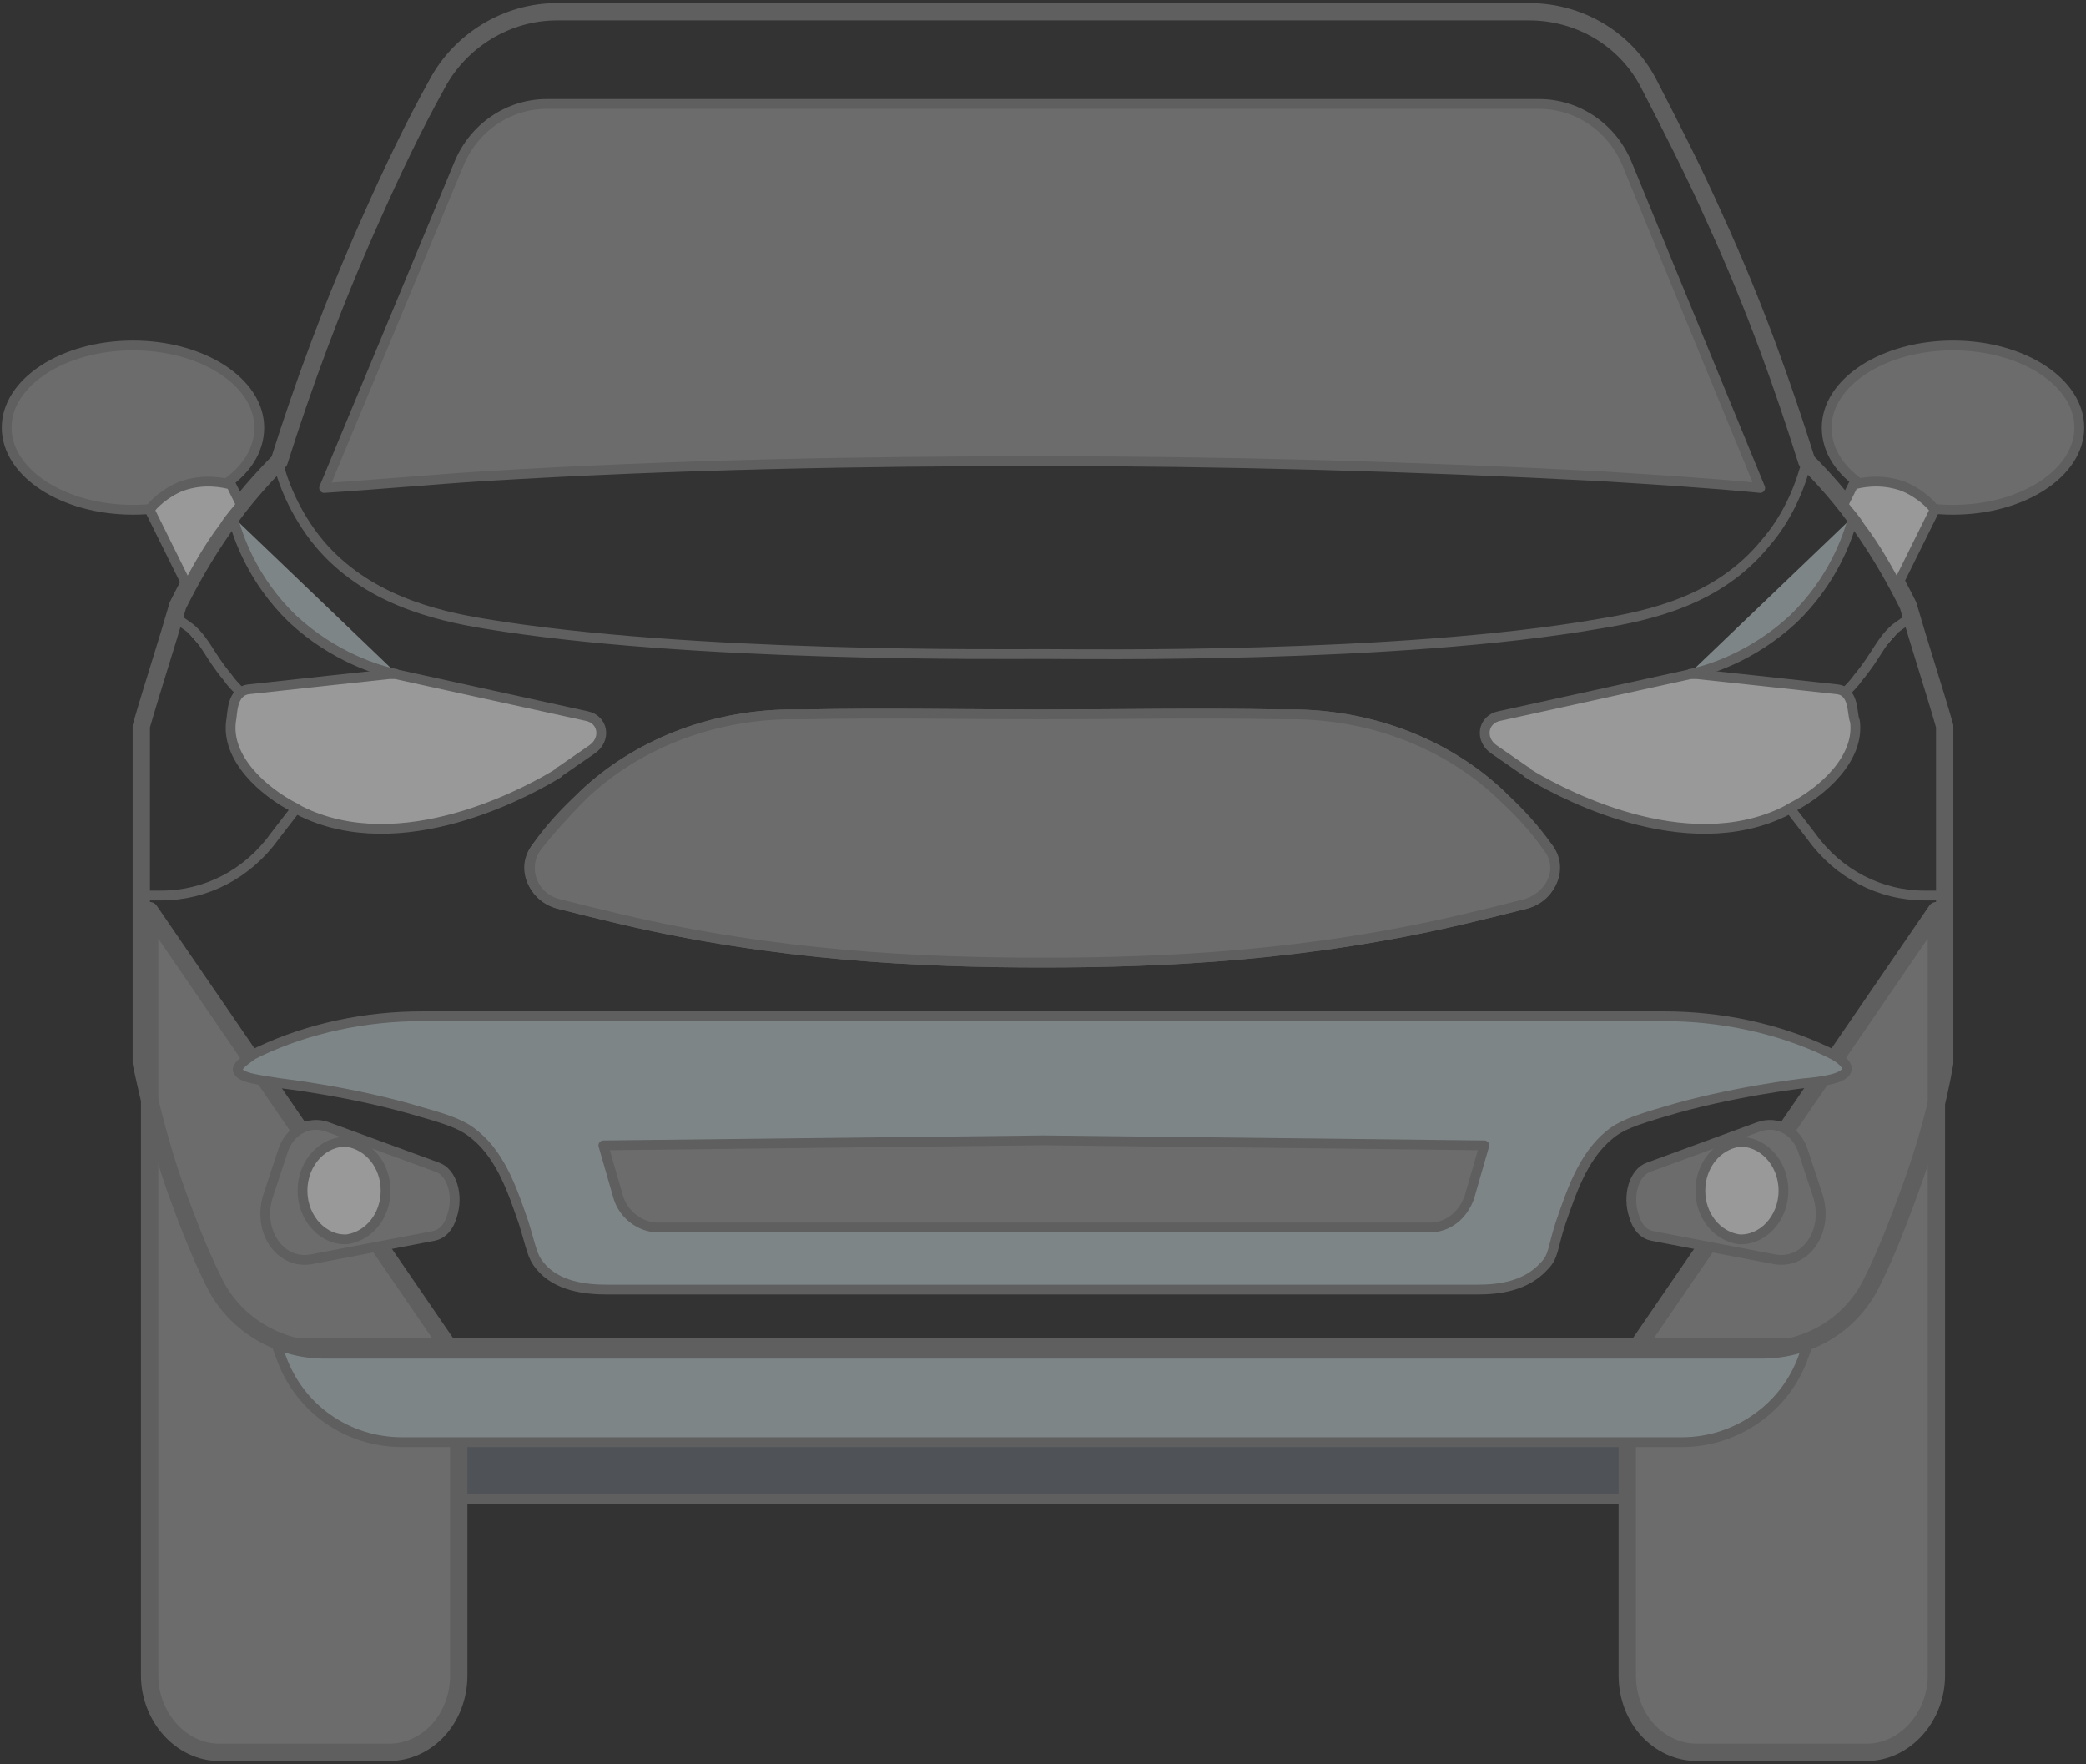 <svg width="162" height="137" viewBox="0 0 162 137" fill="none" xmlns="http://www.w3.org/2000/svg">
<rect x="0" y="0" width="162" height="137" fill="#333333" stroke="none"/>
<g opacity="0.5" clip-path="url(#clip0_1135_73400)">
<path d="M129.598 107.698H32.398V116.424H129.598V107.698Z" fill="#6C747B" stroke="#8B8B8B" stroke-width="0.76" stroke-linejoin="round"/>
<path d="M11.617 70.714V71.886V130.098C11.617 133.353 14.07 136.088 17.039 136.088H30.205C33.174 136.088 35.627 133.484 35.627 130.098V105.745L11.617 70.714Z" fill="#A5A5A5" stroke="#8B8B8B" stroke-width="1.344" stroke-linejoin="round"/>
<path d="M150.383 70.714V71.886V130.098C150.383 133.353 147.93 136.088 144.961 136.088H131.795C128.826 136.088 126.373 133.484 126.373 130.098V105.745L150.383 70.714Z" fill="#A5A5A5" stroke="#8B8B8B" stroke-width="1.344" stroke-linejoin="round"/>
<path d="M140.443 104.312L140.056 105.354C138.636 109.391 134.763 111.996 130.633 111.996H80.935H31.238C26.978 111.996 23.235 109.391 21.815 105.354L21.428 104.312H140.443Z" fill="#C7D8DC" stroke="#8B8B8B" stroke-width="0.76" stroke-linejoin="round"/>
<path d="M80.934 104.833H136.827C140.571 104.833 143.927 102.75 145.476 99.364C146.509 97.28 147.412 94.936 148.316 92.462C149.607 88.946 150.51 85.56 151.026 82.564V56.389C150.123 53.263 149.09 50.138 148.187 47.012C147.283 45.189 146.121 43.105 144.572 40.891C143.152 38.808 141.603 37.115 140.313 35.812C138.505 30.082 136.311 23.831 133.213 17.06C131.535 13.283 129.728 9.767 128.05 6.511C126.242 2.995 122.628 0.911 118.756 0.911H80.934H43.242C39.369 0.911 35.755 3.125 33.948 6.511C32.14 9.767 30.462 13.283 28.784 17.06C25.815 23.701 23.492 30.082 21.685 35.812C20.394 37.115 18.845 38.808 17.425 40.891C15.876 43.105 14.714 45.189 13.81 47.012C12.907 50.138 11.874 53.263 10.971 56.389V82.564C11.616 85.56 12.391 88.815 13.681 92.462C14.585 94.936 15.489 97.28 16.521 99.364C18.07 102.75 21.556 104.833 25.17 104.833H80.934Z" fill="" stroke="#8B8B8B" stroke-width="1.344" stroke-linejoin="round"/>
<path d="M20.136 33.208C20.136 29.692 15.748 26.827 10.326 26.827C4.904 26.827 0.516 29.692 0.516 33.208C0.516 36.724 4.904 39.589 10.326 39.589C15.748 39.589 20.136 36.855 20.136 33.208Z" fill="#A5A5A5" stroke="#8B8B8B" stroke-width="0.76" stroke-linejoin="round"/>
<path d="M80.934 74.751C90.357 74.751 101.588 74.23 113.721 71.365C115.399 70.974 116.948 70.583 118.497 70.193C120.563 69.672 121.337 67.328 120.176 65.765C119.272 64.593 117.981 63.16 116.69 61.858C116.69 61.858 116.69 61.858 116.561 61.728C112.431 57.821 106.751 55.607 100.813 55.477C100.426 55.477 99.909 55.477 99.522 55.477C93.068 55.347 87.001 55.477 80.934 55.477C74.996 55.477 68.8 55.347 62.346 55.477C61.959 55.477 61.443 55.477 61.055 55.477C55.117 55.607 49.438 57.821 45.307 61.728C45.307 61.728 45.307 61.728 45.178 61.858C43.758 63.16 42.596 64.463 41.693 65.765C40.402 67.328 41.305 69.541 43.371 70.193C44.92 70.583 46.469 70.974 48.147 71.365C60.281 74.23 71.511 74.751 80.934 74.751Z" fill="#A5A5A5" stroke="#8B8B8B" stroke-width="0.76" stroke-linejoin="round"/>
<path d="M14.457 45.71C15.232 44.277 16.135 42.584 17.426 40.892C17.813 40.24 18.329 39.719 18.717 39.199C18.459 38.678 18.201 38.157 17.942 37.636C17.426 37.506 15.877 37.115 14.07 37.766C12.779 38.287 11.875 39.199 11.617 39.589C12.521 41.412 13.424 43.236 14.328 45.059C14.328 45.319 14.457 45.45 14.457 45.71Z" fill="white" stroke="#8B8B8B" stroke-width="0.76" stroke-linejoin="round"/>
<path d="M30.85 52.352C29.43 52.091 25.944 51.049 22.717 48.054C19.619 45.059 18.458 41.673 18.07 40.11" fill="#C7D8DC"/>
<path d="M30.85 52.352C29.43 52.091 25.944 51.049 22.717 48.054C19.619 45.059 18.458 41.673 18.07 40.11" stroke="#8B8B8B" stroke-width="0.76" stroke-linejoin="round"/>
<path d="M18.716 53.784C18.329 53.393 17.941 53.002 17.683 52.612C16.263 50.919 16.005 49.877 14.843 48.835C14.327 48.444 13.94 48.184 13.682 48.054" fill="#C7D8DC"/>
<path d="M18.716 53.784C18.329 53.393 17.941 53.002 17.683 52.612C16.263 50.919 16.005 49.877 14.843 48.835C14.327 48.444 13.94 48.184 13.682 48.054" stroke="#8B8B8B" stroke-width="0.76" stroke-linejoin="round"/>
<path d="M23.105 62.64L21.297 64.984C19.232 67.849 16.005 69.542 12.52 69.542H10.971" stroke="#8B8B8B" stroke-width="0.76" stroke-linejoin="round"/>
<path d="M141.861 33.208C141.861 29.692 146.25 26.827 151.672 26.827C157.093 26.827 161.482 29.692 161.482 33.208C161.482 36.724 157.093 39.589 151.672 39.589C146.25 39.589 141.861 36.855 141.861 33.208Z" fill="#A5A5A5" stroke="#8B8B8B" stroke-width="0.76" stroke-linejoin="round"/>
<path d="M80.936 74.751C71.512 74.751 60.282 74.23 48.148 71.365C46.47 70.974 44.921 70.583 43.372 70.193C41.307 69.672 40.532 67.328 41.694 65.765C42.598 64.593 43.888 63.16 45.179 61.858C45.179 61.858 45.179 61.858 45.308 61.728C49.439 57.821 55.119 55.607 61.057 55.477C61.444 55.477 61.96 55.477 62.347 55.477C68.802 55.347 74.868 55.477 80.936 55.477C86.873 55.477 93.069 55.347 99.523 55.477C99.911 55.477 100.427 55.477 100.814 55.477C106.752 55.607 112.432 57.821 116.563 61.728C116.563 61.728 116.563 61.728 116.692 61.858C118.112 63.16 119.273 64.463 120.177 65.765C121.468 67.328 120.564 69.541 118.499 70.193C116.95 70.583 115.401 70.974 113.723 71.365C101.589 74.23 90.488 74.751 80.936 74.751Z" fill="#A5A5A5" stroke="#8B8B8B" stroke-width="0.76" stroke-linejoin="round"/>
<path d="M19.362 53.524C22.976 53.133 28.914 52.482 30.205 52.352C30.334 52.352 30.592 52.352 30.721 52.352L45.566 55.607C46.857 55.868 47.115 57.431 45.953 58.212L43.501 59.905C43.501 59.905 43.371 59.905 43.371 60.035C41.693 61.077 32.012 66.677 24.009 63.291C23.751 63.16 23.363 63.03 22.976 62.77C20.395 61.468 17.555 58.863 17.942 55.998C18.071 55.477 17.942 53.654 19.362 53.524Z" fill="white" stroke="#8B8B8B" stroke-width="0.76" stroke-linejoin="round"/>
<path d="M142.636 53.524C139.022 53.133 133.084 52.482 131.793 52.352C131.664 52.352 131.406 52.352 131.277 52.352L116.432 55.607C115.141 55.868 114.883 57.431 116.045 58.212L118.497 59.905C118.497 59.905 118.626 59.905 118.626 60.035C120.304 61.077 129.986 66.677 137.989 63.291C138.247 63.16 138.634 63.03 139.022 62.77C141.603 61.468 144.443 58.863 144.056 55.998C143.798 55.477 144.056 53.654 142.636 53.524Z" fill="white" stroke="#8B8B8B" stroke-width="0.76" stroke-linejoin="round"/>
<path d="M35.11 94.415C34.852 95.327 34.335 95.848 33.69 95.978L24.138 97.801C21.814 98.192 20.007 95.717 20.782 92.983L21.943 89.466C22.46 87.773 24.009 86.992 25.429 87.513L33.948 90.638C35.11 91.029 35.626 92.852 35.11 94.415Z" fill="#A5A5A5" stroke="#8B8B8B" stroke-width="0.76" stroke-linejoin="round"/>
<path d="M29.946 92.462C29.946 90.508 28.655 88.946 26.977 88.685C25.17 88.555 23.492 90.248 23.492 92.462C23.492 94.676 25.17 96.369 26.977 96.239C28.655 95.978 29.946 94.415 29.946 92.462Z" fill="white" stroke="#8B8B8B" stroke-width="0.76" stroke-linejoin="round"/>
<path d="M126.888 94.415C127.146 95.327 127.662 95.848 128.308 95.978L137.86 97.801C140.183 98.192 141.99 95.717 141.216 92.983L140.054 89.466C139.538 87.773 137.989 86.992 136.569 87.513L128.049 90.638C126.888 91.029 126.371 92.852 126.888 94.415Z" fill="#A5A5A5" stroke="#8B8B8B" stroke-width="0.76" stroke-linejoin="round"/>
<path d="M132.051 92.462C132.051 90.508 133.342 88.946 135.02 88.685C136.827 88.555 138.505 90.248 138.505 92.462C138.505 94.676 136.827 96.369 135.02 96.239C133.342 95.978 132.051 94.415 132.051 92.462Z" fill="white" stroke="#8B8B8B" stroke-width="0.76" stroke-linejoin="round"/>
<path d="M142.379 81.913L141.863 81.653C137.99 79.83 133.602 78.918 129.213 78.918H81.452H80.548H32.787C28.398 78.918 24.01 79.83 20.137 81.653L19.621 81.913C19.104 82.304 18.459 82.695 18.459 83.085C18.588 83.737 20.266 83.867 21.815 84.127C21.815 84.127 27.495 84.778 32.658 86.341C34.982 86.992 36.014 87.383 36.918 88.164C38.983 89.857 39.887 92.722 40.661 94.936C41.307 97.02 41.307 97.541 41.952 98.322C43.243 99.885 45.438 100.145 47.116 100.145H80.548H114.755C116.433 100.145 118.499 99.885 119.919 98.322C120.693 97.541 120.564 96.89 121.21 94.936C121.984 92.722 122.888 89.857 124.953 88.164C125.857 87.383 127.018 86.992 129.213 86.341C134.376 84.778 140.056 84.127 140.056 84.127C141.605 83.997 143.283 83.737 143.412 83.085C143.541 82.695 142.896 82.174 142.379 81.913Z" fill="#C7D8DC" stroke="#8B8B8B" stroke-width="0.76" stroke-linejoin="round"/>
<path d="M80.934 35.812C94.875 35.812 109.332 36.203 124.306 36.984C128.437 37.245 132.697 37.505 136.698 37.896L126.372 12.762C125.21 9.897 122.499 8.074 119.53 8.074H80.934H42.467C39.498 8.074 36.788 9.897 35.626 12.762L25.17 37.896C29.301 37.636 33.431 37.245 37.562 36.984C52.536 36.073 66.993 35.812 80.934 35.812Z" fill="#A5A5A5" stroke="#8B8B8B" stroke-width="0.76" stroke-linejoin="round"/>
<path d="M140.314 35.812C139.926 37.375 139.023 39.98 137.087 42.194C133.472 46.621 128.18 47.794 124.178 48.445C108.43 51.179 84.162 50.789 80.935 50.789C77.708 50.789 53.44 51.049 37.692 48.445C33.691 47.794 28.398 46.491 24.784 42.194C22.848 39.85 21.944 37.375 21.557 35.812" stroke="#8B8B8B" stroke-width="0.76" stroke-linejoin="round"/>
<path d="M147.412 45.71C146.638 44.277 145.734 42.584 144.443 40.892C144.056 40.24 143.54 39.719 143.152 39.199C143.411 38.678 143.669 38.157 143.927 37.636C144.443 37.506 145.992 37.115 147.799 37.766C149.09 38.287 149.994 39.199 150.252 39.589C149.348 41.412 148.445 43.236 147.541 45.059C147.67 45.319 147.541 45.45 147.412 45.71Z" fill="white" stroke="#8B8B8B" stroke-width="0.76" stroke-linejoin="round"/>
<path d="M131.148 52.352C132.568 52.091 136.054 51.049 139.281 48.054C142.379 45.059 143.54 41.673 143.928 40.11" fill="#C7D8DC"/>
<path d="M131.148 52.352C132.568 52.091 136.054 51.049 139.281 48.054C142.379 45.059 143.54 41.673 143.928 40.11" stroke="#8B8B8B" stroke-width="0.76" stroke-linejoin="round"/>
<path d="M143.281 53.784C143.668 53.393 144.056 53.002 144.314 52.612C145.734 50.919 145.992 49.877 147.154 48.835C147.67 48.444 148.057 48.184 148.315 48.054" fill="#C7D8DC"/>
<path d="M143.281 53.784C143.668 53.393 144.056 53.002 144.314 52.612C145.734 50.919 145.992 49.877 147.154 48.835C147.67 48.444 148.057 48.184 148.315 48.054" stroke="#8B8B8B" stroke-width="0.76" stroke-linejoin="round"/>
<path d="M138.893 62.64L140.7 64.984C142.765 67.849 145.992 69.542 149.477 69.542H151.026" stroke="#8B8B8B" stroke-width="0.76" stroke-linejoin="round"/>
<path d="M80.936 95.327H111.012C112.432 95.327 113.594 94.415 114.11 92.983L115.272 88.946L81.065 88.555L46.857 88.946L48.019 92.983C48.406 94.285 49.697 95.327 51.117 95.327H80.936Z" fill="#A5A5A5" stroke="#8B8B8B" stroke-width="0.76" stroke-linejoin="round"/>
</g>
<defs>
<clipPath id="clip0_1135_73400">
<rect width="162" height="137" fill="white"/>
</clipPath>
</defs>
</svg>
